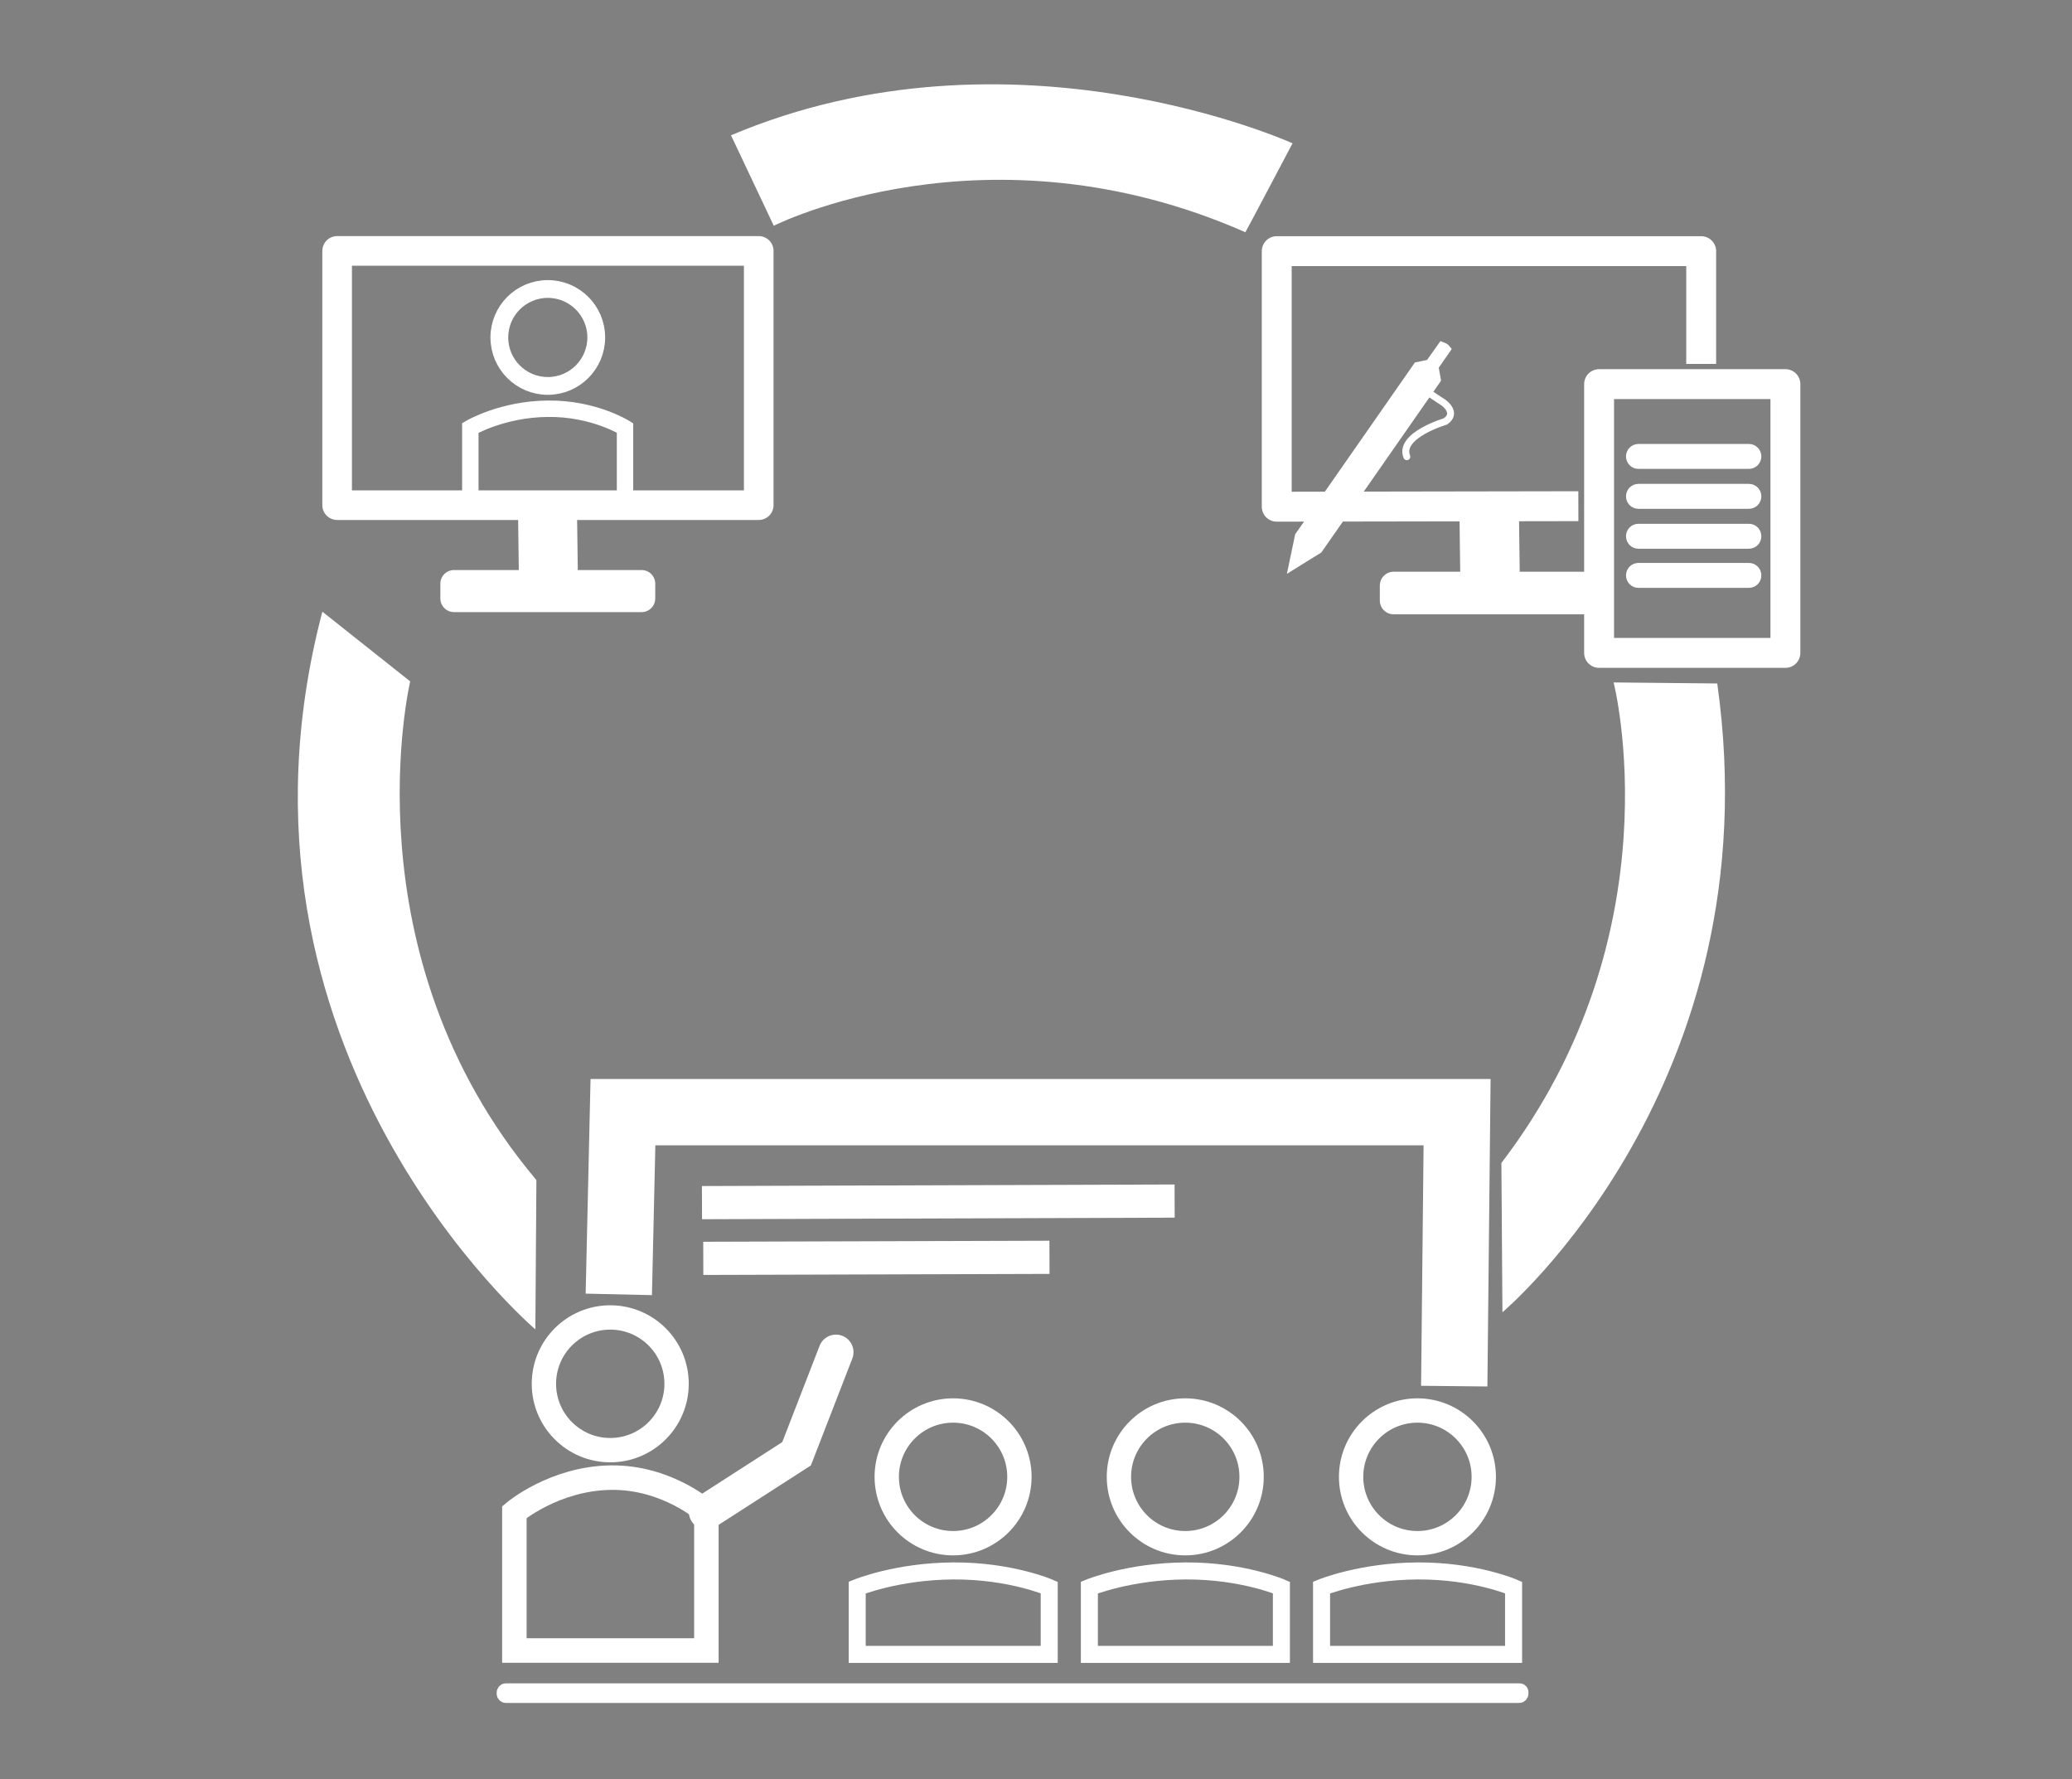 <?xml version="1.0" encoding="utf-8"?>
<!-- Generator: Adobe Illustrator 27.7.0, SVG Export Plug-In . SVG Version: 6.00 Build 0)  -->
<svg version="1.1" xmlns="http://www.w3.org/2000/svg" xmlns:xlink="http://www.w3.org/1999/xlink" x="0px" y="0px"
	 viewBox="0 0 79.96 68.64" style="enable-background:new 0 0 79.96 68.64;" xml:space="preserve">
<rect x="0" y="0" width="79.96" height="68.64" fill="#808080" stroke="none"/>
<style type="text/css">
	.st0{fill:#0B0033;}
	.st1{fill:none;stroke:#FFFFFF;stroke-width:5;stroke-linejoin:round;stroke-miterlimit:10;}
	.st2{fill:none;stroke:#FFFFFF;stroke-width:9.952;stroke-linejoin:round;stroke-miterlimit:10;}
	.st3{fill:none;stroke:#FFFFFF;stroke-width:4.606;stroke-linejoin:round;stroke-miterlimit:10;}
	.st4{fill:none;stroke:#FFFFFF;stroke-width:3;stroke-miterlimit:10;}
	.st5{fill:none;stroke:#FFFFFF;stroke-width:2.771;stroke-miterlimit:10;}
	.st6{fill:none;stroke:#FFFFFF;stroke-width:1.143;stroke-linejoin:round;stroke-miterlimit:10;}
	.st7{fill:none;stroke:#FFFFFF;stroke-width:2.276;stroke-linejoin:round;stroke-miterlimit:10;}
	.st8{fill:none;stroke:#FFFFFF;stroke-width:1.053;stroke-linejoin:round;stroke-miterlimit:10;}
	.st9{fill:none;stroke:#FFFFFF;stroke-width:0.686;stroke-miterlimit:10;}
	.st10{fill:none;stroke:#FFFFFF;stroke-width:0.633;stroke-miterlimit:10;}
	.st11{fill:none;stroke:#000000;stroke-width:3;stroke-linejoin:round;stroke-miterlimit:10;}
	.st12{fill:none;stroke:#FFFFFF;stroke-width:0.939;stroke-miterlimit:10;}
	.st13{fill:none;stroke:#FFFFFF;stroke-width:0.945;stroke-miterlimit:10;}
	.st14{fill:none;stroke:#FFFFFF;stroke-width:0.657;stroke-miterlimit:10;}
	.st15{fill:none;stroke:#FFFFFF;stroke-width:2.559;stroke-miterlimit:10;}
	.st16{fill:none;stroke:#FFFFFF;stroke-width:1.355;stroke-linecap:round;stroke-miterlimit:10;}
	.st17{fill:none;stroke:#FFFFFF;stroke-width:1.28;stroke-miterlimit:10;}
	.st18{fill:none;stroke:#FFFFFF;stroke-width:0.445;stroke-miterlimit:10;}
	.st19{fill:none;stroke:#FFFFFF;stroke-width:1.154;stroke-linecap:round;stroke-linejoin:round;stroke-miterlimit:10;}
	.st20{fill:none;stroke:#FFFFFF;stroke-width:2.296;stroke-linejoin:round;stroke-miterlimit:10;}
	.st21{fill:none;stroke:#FFFFFF;stroke-width:1.063;stroke-linejoin:round;stroke-miterlimit:10;}
	.st22{fill:none;stroke:#FFFFFF;stroke-width:0.268;stroke-linecap:round;stroke-miterlimit:10;}
	.st23{fill:none;stroke:#FFFFFF;stroke-width:0.642;stroke-miterlimit:10;}
	.st24{fill:#FFFFFF;}
	.st25{fill:none;stroke:#FFFFFF;stroke-width:1.154;stroke-linejoin:round;stroke-miterlimit:10;}
	.st26{fill:#FFFFFF;stroke:#FFFFFF;stroke-width:0.231;stroke-miterlimit:10;}
	.st27{display:none;}
	.st28{display:inline;fill:none;stroke:#000000;stroke-width:0.901;stroke-linejoin:round;stroke-miterlimit:10;}
</style>
<g id="Layer_1">
	<rect x="95.13" y="32.28" class="st0" width="79.4" height="68.3"/>
</g>
<g id="Layer_2">
	<rect x="93.47" y="5.94" class="st1" width="71.15" height="42.89"/>
	<line class="st2" x1="128.96" y1="46.96" x2="129.12" y2="60.06"/>
	<rect x="113.2" y="62.11" class="st3" width="31.68" height="2.51"/>
	<circle class="st4" cx="129.04" cy="20.54" r="8.17"/>
	<path class="st5" d="M142.12,48.83h-26.15V35.79c0,0,5.43-3.17,13.14-3.24s13.01,3.24,13.01,3.24V48.83z"/>
	<rect x="13.01" y="9.68" class="st6" width="16.27" height="9.81"/>
	<line class="st7" x1="21.12" y1="19.06" x2="21.16" y2="22.06"/>
	<rect x="17.52" y="22.52" class="st8" width="7.24" height="0.57"/>
	<circle class="st9" cx="21.14" cy="13.02" r="1.87"/>
	<path class="st10" d="M24.13,19.49h-5.98v-2.98c0,0,1.24-0.73,3-0.74c1.76-0.02,2.97,0.74,2.97,0.74V19.49z"/>
</g>
<g id="Layer_3">
	<rect x="147.94" y="122.04" class="st11" width="21.62" height="0"/>
	<rect x="147.94" y="130.3" class="st11" width="21.62" height="0"/>
	<rect x="147.94" y="138.55" class="st11" width="21.62" height="0"/>
	<rect x="147.94" y="146.81" class="st11" width="21.62" height="0"/>
	<circle class="st12" cx="23.55" cy="53.39" r="2.56"/>
	<path class="st13" d="M27.26,63.68h-7.41v-5.34c0,0,1.54-1.3,3.72-1.33c2.19-0.03,3.69,1.33,3.69,1.33V63.68z"/>
	<g>
		<circle class="st12" cx="54.7" cy="56.98" r="2.56"/>
		<path class="st14" d="M58.41,63.83h-7.41v-2.58c0,0,1.54-0.63,3.72-0.64c2.19-0.01,3.69,0.64,3.69,0.64V63.83z"/>
	</g>
	<g>
		<circle class="st12" cx="45.74" cy="56.98" r="2.56"/>
		<path class="st14" d="M49.45,63.83h-7.41v-2.58c0,0,1.54-0.63,3.72-0.64c2.19-0.01,3.69,0.64,3.69,0.64V63.83z"/>
	</g>
	<g>
		<circle class="st12" cx="36.78" cy="56.98" r="2.56"/>
		<path class="st14" d="M40.49,63.83h-7.41v-2.58c0,0,1.54-0.63,3.72-0.64c2.19-0.01,3.69,0.64,3.69,0.64V63.83z"/>
	</g>
	<polyline class="st15" points="23.88,49.94 24.04,42.91 56.23,42.91 56.12,53.48 	"/>
	<polyline class="st16" points="27.26,58.33 30.74,56.09 32.26,52.17 	"/>
	<line class="st17" x1="27.09" y1="46.4" x2="45.33" y2="46.34"/>
	<line class="st17" x1="27.14" y1="48.55" x2="40.5" y2="48.51"/>
	<path class="st18" d="M58.64,65.17H19.52c-0.07,0-0.13,0.06-0.13,0.13v0.05c0,0.07,0.06,0.13,0.13,0.13h39.11
		c0.07,0,0.13-0.06,0.13-0.13V65.3C58.77,65.23,58.71,65.17,58.64,65.17z"/>
	<rect x="61.71" y="14.82" class="st19" width="7.19" height="10.37"/>
	<line class="st20" x1="57.46" y1="19.09" x2="57.5" y2="22.12"/>
	<rect x="53.78" y="22.59" class="st21" width="7.31" height="0.58"/>
	<path class="st22" d="M55.23,15.22l0.47,0.31c0,0,0.57,0.39,0.08,0.73c0.03-0.01-1.82,0.53-1.49,1.36"/>
	<path class="st23" d="M67.49,17.77h-4.26c-0.09,0-0.16-0.07-0.16-0.16l0,0c0-0.09,0.07-0.16,0.16-0.16h4.26
		c0.09,0,0.16,0.07,0.16,0.16l0,0C67.65,17.7,67.58,17.77,67.49,17.77z"/>
	<path class="st23" d="M67.49,19.31h-4.26c-0.09,0-0.16-0.07-0.16-0.16l0,0c0-0.09,0.07-0.16,0.16-0.16h4.26
		c0.09,0,0.16,0.07,0.16,0.16l0,0C67.65,19.24,67.58,19.31,67.49,19.31z"/>
	<path class="st23" d="M67.49,20.85h-4.26c-0.09,0-0.16-0.07-0.16-0.16l0,0c0-0.09,0.07-0.16,0.16-0.16h4.26
		c0.09,0,0.16,0.07,0.16,0.16l0,0C67.65,20.78,67.58,20.85,67.49,20.85z"/>
	<path class="st23" d="M67.49,22.36h-4.26c-0.09,0-0.16-0.07-0.16-0.16v0c0-0.09,0.07-0.16,0.16-0.16h4.26
		c0.09,0,0.16,0.07,0.16,0.16v0C67.65,22.29,67.58,22.36,67.49,22.36z"/>
	<path class="st24" d="M62.27,26.33c0,0,2.48,9.63-4.33,18.54l0.04,5.76c0,0,10.47-8.79,8.29-24.26L62.27,26.33z"/>
	<path class="st24" d="M12.44,23.6c-4.45,16.93,8.22,27.69,8.22,27.69l0.04-5.76c-7.36-8.74-4.87-19.24-4.87-19.24L12.44,23.6z"/>
	<path class="st24" d="M28.21,5.22l1.65,3.49c0,0,8.21-4.15,18.2,0.25c0.02-0.02,1.82-3.43,1.82-3.43S39.08,0.62,28.21,5.22z"/>
	<polyline class="st25" points="65.65,14.04 65.65,9.69 49.27,9.69 49.27,19.55 60.91,19.53 	"/>
	<path class="st26" d="M50.91,21.23l4.58-6.57l-0.09-0.5l0.48-0.69c0,0-0.07-0.09-0.11-0.11s-0.14-0.06-0.14-0.06l-0.49,0.69
		l-0.47,0.1l-4.58,6.57l-0.26,1.24L50.91,21.23z"/>
</g>
<g id="Layer_4" class="st27">
	<polyline class="st28" points="60.7,18.06 60.7,14.66 47.9,14.66 47.9,22.37 56.99,22.36 	"/>
</g>
</svg>
